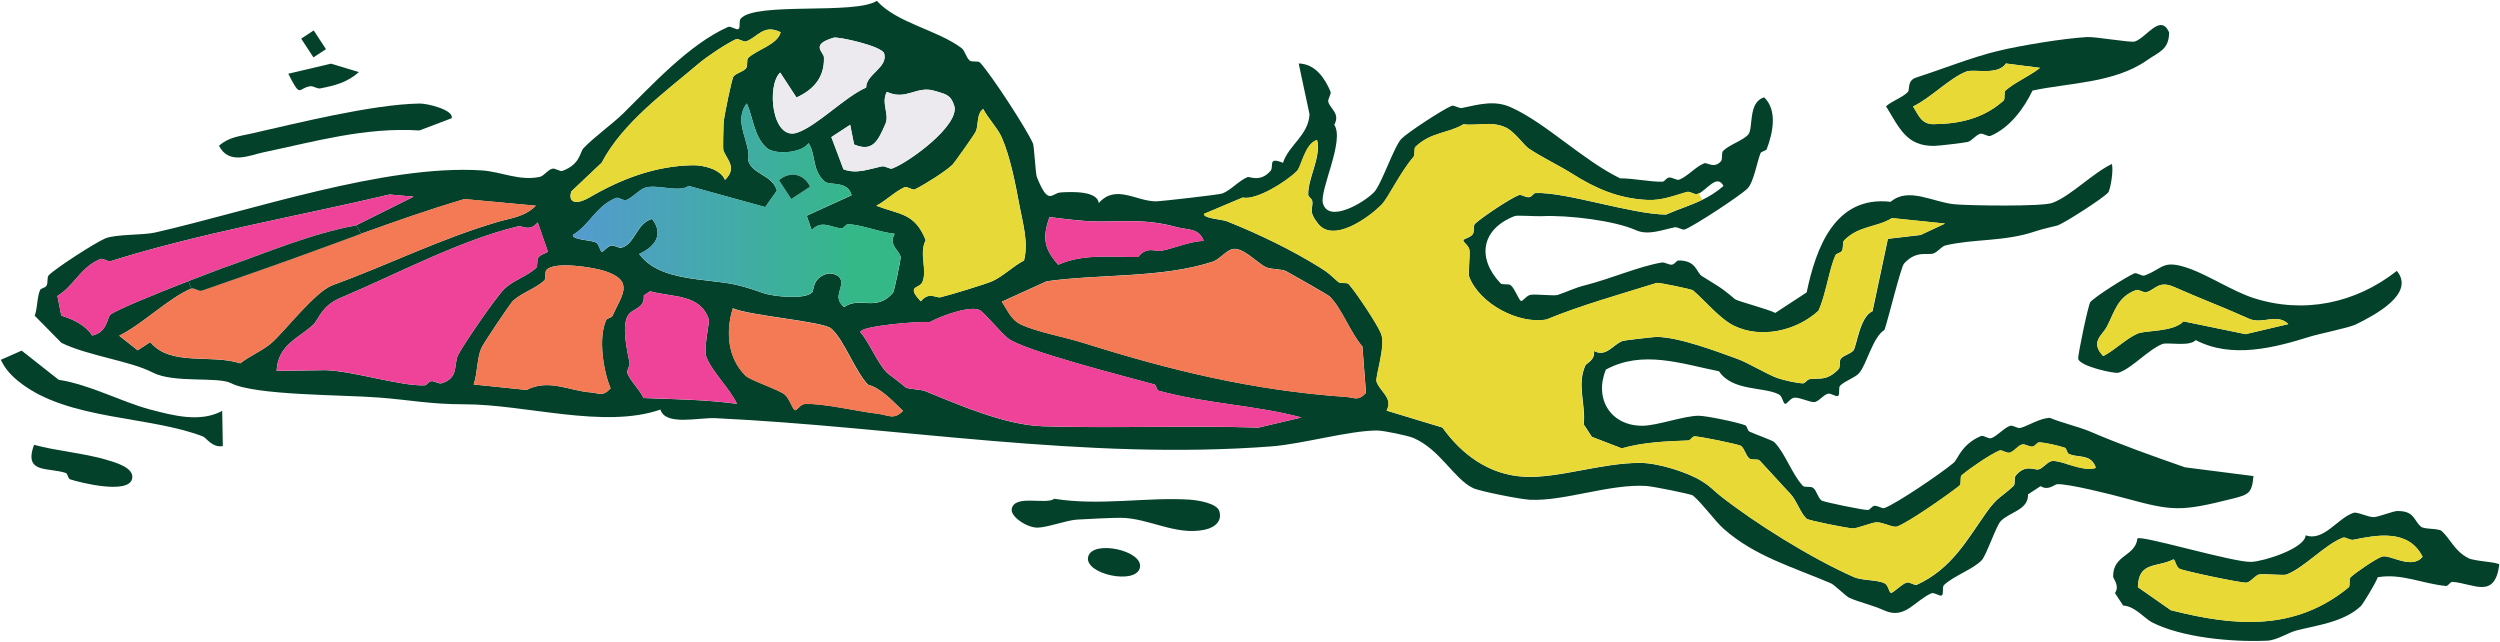<?xml version="1.0" encoding="UTF-8"?><svg id="Layer_2" xmlns="http://www.w3.org/2000/svg" xmlns:xlink="http://www.w3.org/1999/xlink" viewBox="0 0 320.44 82.25"><defs><style>.cls-1{fill:#e7d937;}.cls-2{fill:#eceaee;}.cls-3{fill:#ee4398;}.cls-4{fill:url(#linear-gradient);}.cls-5{fill:#f47955;}.cls-6{fill:#e8d937;}.cls-7{fill:#04412a;}</style><linearGradient id="linear-gradient" x1="73.42" y1="26.3" x2="115.43" y2="26.3" gradientUnits="userSpaceOnUse"><stop offset="0" stop-color="#549bcf"/><stop offset=".87" stop-color="#34b888"/></linearGradient></defs><g id="Layer_1-2"><path class="cls-7" d="M307.22,34.72c2.38,2.91-2.73,5.62-5.27,6.87-.88.43-4.66,1.18-5.87,1.56-4.51,1.41-10.03,2.87-14.64.44-.77.88-3.6.25-4.26.5-1.81.7-3.92,3.13-5.63,3.68-.49.16-4.9-.8-5.17-1.76-.1-.36,1.3-7.01,1.55-7.29.66-.75,4.5-3.16,5.63-3.68.33-.15.96.41,1.33.27,2.42-.89,2.26-2.12,5.73-.89,2.48.88,5.59,2.92,8.2,3.77,6.46,2.09,13.12.69,18.4-3.47ZM287.84,42.83l5.47-1.29c-1.49-1.45-3.32.09-5.05-.69-3.07-1.39-6.46-2.67-9.53-4.04-2.05-.92-2.45.32-3.6.64-.4.11-.97-.4-1.33-.27-2.44.89-2.74,2.8-3.78,4.75-.55,1.03-2.16,1.91-.44,3.71,1.5-.76,2.95-2.26,4.42-2.89,1.01-.43,4.57-.17,5.87-1.56l7.96,1.64Z"/><path class="cls-7" d="M273.63,5.32c1.48-.47,3.29-3.66,4.4-1.17-.02,2.25-1.31,2.49-2.83,3.57-4.19,2.95-10.13,2.9-14.68,3.89-1.05,2.18-2.83,4.73-5.39,5.81-.33.14-.94-.39-1.33-.27-.61.19-1.05.92-1.61,1.05-.43.1-3.71.5-4.26.5-3.58.05-4.48-2.31-6.19-5.08.81-.7,2.15-1.14,2.81-1.84.28-.3-.16-1.45,1.09-1.85,3.38-1.09,6.98-2.55,10.41-3.39,2.96-.72,8.48-1.62,11.46-1.79,1.11-.06,5.56.74,6.11.57ZM261.49,8.7l-4.38-.56c-1.06,1.58-4.09.65-5.07,1.03-2.16.83-4.58,3.41-6.83,4.47.7,1.13,1.07,2.29,2.63,2.27,3.34-.03,6.39-.73,8.95-3,.27-.24,0-1.09.28-1.33,1.27-1.09,3.07-1.83,4.42-2.89Z"/><path class="cls-7" d="M316.37,71.54c.84.41,3.75.49,3.98.82-.58,4.52-3.3,2.42-6.01,2.22-.26-.02-.56.54-.8.53-3.02-.28-5.77-1.66-8.77-1.12-.26.76-1.91,3.45-2.17,3.7-2.18,2.07-5.76,2.47-8.28,3.13-1.04.27-2.48,1.25-3.74,1.3-4.54.2-10.92-.4-14.74-2.35-.94-.48-2.22-2.1-3.7-2.15l-1.05-1.6c.64-.98-.24-1.83-.24-2.12-.02-2.83,2.85-2.55,3.12-4.89.63-.41,12.35,3.11,14.6,3.01,1.63-.07,6.87-1.73,6.96-3.41,2.33.84,4.09-2.22,6.15-2.88.48-.16,1.91.61,2.65.55.6-.05,2.43-.77,2.94-.78,2.23-.02,2.08,1.19,3.04,2.01.42.36,2.25.19,2.65.55,1.07.94,1.68,2.62,3.42,3.47ZM310.52,71.37c-1.8-3.59-5.87-2.8-8.89-2.18-.43.09-.99-.4-1.33-.27-2.3.87-4.93,3.85-7.24,4.73-.33.13-2.8-.12-3.46-.02-.52.08-.98.86-1.61,1.05-.42.13-8.06-1.48-8.63-1.78-.46-.24-.54-1.14-.78-1.2-2.17,1.09-4.47.24-4.56,3.56l4.22,2.95c8.29,2.12,15.94,2.68,22.78-2.91.27-.22,0-1.08.28-1.33.75-.67,3.23-2.37,4.02-2.63.99-.32,3.78,1.73,5.19.03Z"/><path class="cls-6" d="M293.3,41.54l-5.47,1.29-7.96-1.64c-1.3,1.38-4.87,1.13-5.87,1.56-1.47.63-2.92,2.13-4.42,2.89-1.72-1.8-.11-2.68.44-3.71,1.04-1.96,1.34-3.86,3.78-4.75.35-.13.93.39,1.33.27,1.15-.32,1.55-1.56,3.6-.64,3.07,1.37,6.46,2.65,9.53,4.04,1.73.78,3.56-.76,5.05.69Z"/><path class="cls-6" d="M301.63,69.19c3.02-.62,7.09-1.41,8.89,2.18-1.41,1.7-4.19-.36-5.19-.03-.79.26-3.27,1.96-4.02,2.63-.27.24,0,1.1-.28,1.33-6.84,5.6-14.49,5.03-22.78,2.91l-4.22-2.95c.09-3.31,2.4-2.47,4.56-3.56.25.05.32.96.78,1.2.57.3,8.2,1.91,8.63,1.78.63-.2,1.08-.98,1.61-1.05.65-.1,3.13.15,3.46.02,2.31-.89,4.94-3.86,7.24-4.73.34-.13.9.36,1.33.27Z"/><path class="cls-6" d="M257.11,8.14l4.38.56c-1.35,1.06-3.15,1.81-4.42,2.89-.27.23,0,1.08-.28,1.33-2.55,2.26-5.6,2.97-8.95,3-1.56.01-1.93-1.15-2.63-2.27,2.25-1.06,4.67-3.64,6.83-4.47.98-.38,4.01.55,5.07-1.03Z"/><path class="cls-7" d="M270.66,20.96c.31.71-.17,3.41-.44,3.71-.66.75-5.33,3.74-6.43,4.21-.15.07-1.82.4-2.94.78-3.92,1.33-7.75.93-11.46,1.79-.56.13-1,.86-1.61,1.05-.76.23-2.19-.44-3.74,1.3-.39.44-2.03,7.16-2.49,8.48-1.52.94-2.29,4.46-3.26,5.55-.54.6-1.74.95-2.41,1.58-.28.25-.01,1.15-.28,1.33s-.94-.4-1.33-.27c-.6.2-1.03.87-1.61,1.05-.49.15-1.9-.6-2.65-.55-.52.04-.96.84-1.21.79-.25-.05-.33-.96-.78-1.2-1.95-1.02-5.96-.38-7.68-2.97-4.81-.96-9.79-2.77-14.5-.22-1.54,3.71.59,7.24,4.71,7.2,1.92-.02,5.31-1.29,7.2-1.28.96,0,5.09.86,5.97,1.23.22.1.26.67.52.8.64.31,2.95,1.12,3.18,1.35,1.37,1.36,2.28,4.13,3.66,5.6.24.26,1,.01,1.33.27.46.38.57,1.19,1.05,1.6.23.2,5.38,1.25,5.97,1.23.24-.01.48-.47.8-.53.45-.07,1,.4,1.33.27,1.63-.62,7.3-4.48,8.85-5.79.54-.45.99-2.37,3.5-3.43.34-.14.97.41,1.33.27.83-.32,1.63-1.33,2.41-1.58.37-.12.93.38,1.33.27.96-.26,2.42-1.22,3.74-1.3,1.55.65,3.74,1.15,5.17,1.76,4.01,1.72,7.97,3.12,12.18,4.59l8.77,1.12c-.19,2.2-.61,2.38-2.69,2.9-6.72,1.69-7.68,1.59-13.83-.08-1.79-.49-7.16-1.84-8.63-1.78-.34.01-1.14.89-2.13.25l-1.61,1.05c.04,2.02-2.31,2.23-3.5,3.43-.58.58-1.87,4.45-2.45,5.03-1.17,1.19-3.52,1.95-4.82,3.16-.28.25-.01,1.15-.28,1.33s-.98-.42-1.33-.27c-2.15.95-3.41,3.38-6.01,2.22-1.7-.76-3.03-.99-4.5-1.62-.43-.19-1.94-1.69-2.37-1.87-5-2.13-9.79-3.48-13.75-6.98-1.16-1.03-2.6-3.12-3.94-4.27-.23-.2-5.16-1.18-5.97-1.23-4.73-.29-10.48,1.97-14.92,1.77-1.16-.05-6.43-1.08-7.3-1.5-2.48-1.2-4.2-4.94-7.64-6.42-.75-.32-3.83-.95-4.64-.96-3.59,0-9.56,1.73-13.59,2.04-23.99,1.82-47.71-2.5-71.25-3.62-2.17-.1-6.39,1.02-7.04-1.1-7.23,2.51-17.24-.67-25.13-.68-4.4,0-6.73-.53-10.9-.86-4.67-.37-15.9-.26-19-1.84-1.73-.89-7.33.05-10.09-1.39-2.77-1.45-8.36-2.15-11.66-3.79l-3.42-3.47c.37-.98.29-2.47.7-3.31.1-.22.63-.25.8-.53.25-.39.04-1.07.28-1.33.92-.94,5.93-4.17,7.24-4.73,1.33-.57,4.84-.41,6.39-.76,12.21-2.78,29.47-8.76,41.86-7.97,2.54.16,4.8,1.38,7.44.84.55-.11.99-.86,1.61-1.05.39-.12.97.4,1.33.27,2.29-.84,2.22-2.41,2.69-2.9,1.38-1.46,3.64-3.04,5.11-4.48,3.54-3.47,8.41-8.85,13.43-11.07.34-.15,1.06.45,1.33.27s.01-1.01.28-1.33c1.9-2.19,14.63-.46,17.45-2.28,2.6,2.86,7.65,3.68,10.84,6.04.46.34.57,1.18,1.05,1.6.3.26,1.08.01,1.33.27,1.39,1.47,6,8.52,6.8,10.39.14.33.33,3.87.48,4.25,1.5,3.81,1.9,2.09,3.04,2.01,1.65-.12,4.73-.16,4.91,1.36,2.15-2.46,4.76-.23,7.32-.22.6,0,8.12-.85,8.52-1.01,1.07-.41,2.12-1.64,3.22-2.1.27-.11,1.63.72,2.94-.78.51-.59-.43-1.88,1.61-1.05.72-2.27,3.26-3.51,3.4-6.22l-1.39-6.51c2.13.03,3.38,1.93,4.08,3.61.14.33-.4.94-.28,1.33.29.93,1.54,1.48.76,2.92,1.37,2.04-1.93,8.41-1.45,10.08.74,2.55,5.19-.06,6.53-1.42.96-.97,2.58-5.91,3.54-6.88.81-.82,5.37-3.8,6.43-4.21.34-.13.9.36,1.33.27,2.13-.44,4.13-1.04,6.25-.09,4.47,2,9.16,6.73,14,9.11,1.59-.02,4.08.49,5.45.43.24-.01.48-.47.8-.53.45-.07,1,.4,1.33.27,1.07-.4,2.15-1.7,3.22-2.1.37-.14,1.26.73,2.13-.25.26-.3.02-1.05.28-1.33.8-.82,2.5-1.3,3.22-2.1.69-.78-.08-4.16,2.05-4.77,1.75,1.7,1.08,4.63.32,6.64-.09.23-.7.27-.8.53-.42,1.04-.87,3.71-1.65,4.5-.92.93-6.84,4.8-8.04,5.26-.34.13-.9-.36-1.33-.27-1.59.33-3.38,1.06-4.93.37-2.74-1.23-8.68-1.96-12.08-1.8-.72.04-3.16-.14-3.46-.02-4.28,1.65-4.91,5.37-1.83,8.62.25.26,1.03,0,1.33.27.55.48,1.03,1.94,1.31,2,.23.05.65-.68,1.21-.79.63-.12,3.02.16,3.46.02,1.4-.46,2.02-.87,3.74-1.3,2.97-.76,6.8-2.39,9.61-2.86.41-.07.9.33,1.33.27.33-.05.58-.52.8-.53,2.35-.03,2.28,1.54,3.04,2.01,1.92,1.21,2.42,1.39,4.22,2.95.28.24,4.25,1.28,5.17,1.76l4.02-2.63c1.2-5.75,3.65-12.44,10.77-11.61,2.26-1.96,5.43.07,8.24.32,1.8.16,11.19.32,12.51-.19,2.4-.92,5.14-3.82,7.64-5ZM246.22,30.1l3.08-1.44-6.78-.7c-1.95,1.22-4.27.95-6.15,2.88-.24.25-.04.94-.28,1.33-.18.27-.7.31-.8.53-.78,1.58-1.28,5.24-2.21,7.15-2.79,2.57-7.34,3.61-10.8,1.92-1.81-.88-3.69-3.18-5.27-4.54-.18-.16-4.42-1.03-4.64-.96-4.72,1.47-9.7,2.86-14.15,4.69-3.51.64-8.56-1.97-9.91-5.5-.13-.33.15-2.85.04-3.45-.1-.55-.83-.97-.78-1.2s.89-.33,1.21-.79c.25-.37.03-1.09.28-1.33.9-.85,4.56-3.28,5.63-3.68.33-.12.87.34,1.33.27.32-.05.56-.52.8-.53,3.86-.17,12.25,2.71,16.73,2.76,1.55-.69,3.11-1.15,4.64-1.89.92-.45,1.83-1.01,2.72-1.78-.8-1.55-2.03.37-3.13.95-.07.03-.14.06-.21.09-.35.13-.93-.39-1.33-.27-1.64.46-3.21,1.12-5.07,1.03-3.74-.18-6.68-1.48-9.67-3.38-1.6-1.01-3.94-2.13-5.55-3.22-.62-.42-1.77-2.12-2.9-2.67-1.81-.88-3.74-.2-5.45-.43-2.03,1.2-4.13.97-6.15,2.88-.26.25-.02,1.02-.28,1.33-1.67,1.91-3.21,5.21-4.06,6.08-1.8,1.82-6.22,4.89-8.14,2.47-1.36-1.7-.62-1.94-.76-2.92-.05-.32-.52-.56-.52-.8-.08-2.09,1.67-4.78,1.14-7.03-1.57.46-2.01,3.39-2.57,3.97-1.32,1.35-5.24,3.81-6.96,3.41l-4.95,2.09c-.19.58,2.29.7,2.92.95,4.15,1.66,8.3,3.67,11.9,5.91,1.3.81,1.33.97,2.37,1.87.3.26,1.08.01,1.33.27.9.96,3.75,5.25,4.18,6.4.59,1.57-.79,5.53-.6,6.1.41,1.27,2.16,2.1,1.29,3.72l7.16,2.17c2.42,3.4,5.92,6.05,10.44,6.3,4.38.25,9.92-1.79,14.92-1.77,2.29,0,6.08,1.22,7.82,2.3,1.31.81,1.46,1.15,2.37,1.87,4.53,3.58,11.71,8.04,17.17,10.46,1.08.48,3.02.32,3.98.82.46.24.54,1.14.78,1.2.27.06,1.31-1.09,2.01-1.31.38-.13,1,.42,1.33.27,4.42-2.05,6.34-5.63,8.88-9.24,1.46-2.07,1.92-1.93,3.5-3.43.26-.25.02-1.01.28-1.33,1.26-1.5,2.42-.64,2.94-.78.57-.16,1.01-.87,1.61-1.05.39-.12,1.17.1,2.05.37,1.29.38,2.81.86,3.66.46-.51-1.51-1.7-1.36-2.8-1.57-.22-.04-.43-.09-.64-.18-.26-.11-.3-.72-.52-.8-.71-.25-2.68-.71-3.32-.68-.24,0-.49.48-.8.53-.43.06-.93-.35-1.33-.27-.55.11-.99.86-1.61,1.05-.39.12-1-.42-1.33-.27-1.22.52-3.76,2.25-4.82,3.16-.27.23-.01,1.11-.28,1.33-1.47,1.17-6.68,4.82-8.04,5.26-.48.16-1.91-.61-2.65-.55-.59.05-2.45.78-2.94.78-.7,0-5.74-1.03-5.97-1.23-.79-.69-1.28-2.34-2.09-3.2-1.19-1.25-2.55-2.8-3.94-4.27-.25-.26-1.01-.01-1.33-.27-.46-.38-.57-1.19-1.05-1.6-.23-.2-5.28-1.23-5.97-1.23-.25,0-.52.52-.8.53-2.85.09-5.92.25-8.52,1.01l-3.84-1.48-1.05-1.6c.29-2.56-.91-5.1.22-7.56.13-.28,1.28-.69,1.09-1.85,1.63.86,2.46-.89,3.74-1.3.21-.07,4.04-.51,4.26-.5,2.9,0,7.83,1.89,10.48,2.85,1.21.44,3.82,1.99,5.03,2.42.7.25,2.68.71,3.32.68.24-.01.48-.47.8-.53,1.25-.2,2.2.3,3.74-1.3.26-.27.02-1.01.28-1.33.38-.46,1.2-.58,1.61-1.05.41-.48.81-4.35,2.45-5.03l1.97-9.28,4.26-.5ZM174.62,44.4c-1.54-1.76-2.64-4.88-4.18-6.4-.24-.23-4.85-2.85-5.55-3.22-.66-.35-1.94-.21-2.65-.55-1.08-.51-3.03-2.71-4.36-2.28-.8.26-1.6,1.31-2.41,1.58-6.52,2.14-14.52,1.56-21.31,2.52l-5.75,2.62c.77,1.11,1.14,2.3,2.49,2.93,2.01.95,5.59,1.6,7.82,2.3,11.19,3.53,21.79,6.14,33.84,6.97,1.05.07,1.49.6,2.53-.52l-.46-5.97ZM154.29,30.87c-.65-1.68-2.05-1.37-3.44-1.75-4.02-1.1-6.65-.7-10.23-.73-1.82-.02-4.25-.34-6.11-.57-.88,2.59-.75,4,1.13,6.11,3.21-1.45,6.85-.95,10.25-1,1.09-1.42,2.29-.65,2.94-.78,1.85-.39,3.57-1.18,5.47-1.29ZM161.34,54.8l5.47-1.29c-5.92-1.58-12.1-1.73-18.32-3.43-.23-.06-.29-.73-.52-.8-3.54-.98-16.95-4.37-18.82-5.95-1.03-.87-2.39-2.6-3.42-3.47-1.02-.87-5.1.62-6.53,1.42-1.47-.11-8.78.49-8.93,1.27,1.26,1.51,2.11,3.84,3.4,5.2.11.12,1.61,1.21,2.37,1.87.35.3,1.92.24,2.65.55,4.49,1.85,10.25,4.32,14.98,4.47,8.88.28,18.56-.12,27.66.17ZM128.38,17.57c-.54-1.21-1.72-2.36-2.35-3.6-.9.61-.56,2.1-.96,2.91-.23.46-2.77,4.04-2.97,4.23-.96.9-3.57,2.54-4.82,3.16-.32.16-.99-.43-1.33-.27-1.22.54-2.38,1.73-3.62,2.37,3,1.16,4.95.9,6.33,4.42-.91,1.77.29,3.89-.46,5.44-.37.75-2.1.37-.16,2.39,1.05-1.29,1.95-.38,2.53-.52,1.24-.3,5.88-1.71,6.67-2.08,1.36-.63,2.64-1.91,4.02-2.63.59-2.29-.14-4.71-.58-7.04-.52-2.74-1.17-6.24-2.29-8.77ZM122.3,13.55c-.45-1.5-1.25-1.49-2.37-1.87-2.42-.82-3.7,1.28-6.25.09-.77,1.44.37,2.87-.18,4.11-.92,2.09-1.6,3.68-4.02,2.63l-.5-2.52-2.41,1.58,1.55,4.12c1.65.65,3.26-.02,4.93-.37.43-.09.99.4,1.33.27,2.21-.84,8.68-5.56,7.94-8.05ZM113.33,6.86c-.27-.96-5.94-2.2-6.49-2.03-3.04.91-1.25,1.81-1.23,2.51.09,2.52-1.28,4.13-3.52,5.15l-2.09-3.2c-1.78,1.7-1.03,8.78,2.17,7.71,2.58-.87,6.06-4.56,8.85-5.79-.02-1.69,2.83-2.56,2.31-4.37ZM95.9,7.42c1.15-1.08,3.77-1.7,4.16-3.29-2.19-1.08-2.94.63-4.4,1.17-.37.13-1-.42-1.33-.27-1.31.61-3.7,2.2-4.82,3.16-4.26,3.61-9.72,7.57-12.38,12.66l-3.9,3.69c-.49,1.64.9,1.6,2.25.81,4.12-2.41,8.5-4.09,13.35-4.17,1.31-.02,3.56.5,4.1,1.88,1.66-1.63.14-2.66-.22-3.85-.05-.18.02-3.13.04-3.45.04-.79,1.06-5.74,1.27-5.96.41-.47,1.23-.59,1.61-1.05.26-.33.02-1.08.28-1.33ZM115.43,32.89c-.29-.93-1.54-1.48-.76-2.92-1.93-.19-4.11-1.13-5.97-1.23-.25-.01-.54.53-.8.53-1.35-.04-2.57-1.16-3.86.24l-.64-1.86,5.75-2.62c-.45-1.91-2.84-1.21-3.44-1.75-1.68-1.49-1.08-3.4-2.07-4.92-.91,1.32-4.34,1.49-5.33.63-1.71-1.49-1.73-3.87-2.59-5.72-1.84,2.41.61,5.1.18,7.3.52,1.81,3.13,1.83,3.68,3.87l-1.49,2.11-9.81-2.71c-1.27.9-4.09-.26-5.59.23-.79.26-1.58,1.26-2.41,1.58-.36.14-.98-.42-1.33-.27-2.62,1.1-3.26,3.34-5.51,4.74-.19.62,2.35.65,2.92.95.46.24.54,1.14.78,1.2.23.05.65-.68,1.21-.79.43-.08.96.38,1.33.27,1.73-.49,1.88-3.12,3.9-3.69,1.56,2.01.35,3.59-1.65,4.5,1.6,2.21,4.57,2.86,7.28,3.23,3.92.53,4.52.32,8.63,1.78,1.33.47,5.4.85,6.25-.09.3-.34,0-1.79,1.89-2.38.46-.14,1.81.04,1.85,1.07.05,1.12-1.01,2.02.36,3.19,2.11-1.43,4.06.68,6.27-1.82.16-.18,1.05-4.41.98-4.64ZM115.74,52.66c-1.34-1.26-2.81-2.91-4.48-3.35-1.71-1.82-3.05-5.74-4.71-7.2-1.04-.92-10.49-1.64-12.61-2.6-.93,2.97-.68,6.36,1.63,8.64.61.6,4.17,1.74,5.03,2.42.55.43,1.02,1.94,1.31,2,.25.05.69-.75,1.21-.79,2.16-.16,6.99.98,9.43,1.25,1.26.14,2.03.85,3.2-.38ZM90.86,40.97c-1.06-3.3-4.64-2.84-7.54-3.63l-.8.53c.12,1.63-1.25,1.63-1.89,2.38-1.05,1.21-.25,4.69.06,6.24.09.43-.41.99-.28,1.33.39,1.04,1.57,2.1,2.09,3.2,4.17.17,7.81.19,11.96.74-.94-1.99-3.19-4.09-3.92-6-.39-1,.42-4.47.32-4.78ZM78.5,40.49c1.15-2.59,2.9-4.42-.87-5.71-1.56-.54-6.61-1.31-7.58-.18-.27.3-.02,1.06-.28,1.33-.98,1-2.95,1.62-4.02,2.63-.28.26-3.76,5.39-4.06,6.08-.55,1.27-.49,3.25-.98,4.64l6.78.7c2.84-1.47,5.53.13,8.24.32,1.04.07,1.49.6,2.53-.52-.97-2.35-1.59-6.51-.56-8.76.11-.25.69-.28.8-.53ZM68.69,26.37l-9.17-.85c-4.54,1.36-8.9,2.88-13.22,4.44l-.65-1.08,7.36-3.67-3.06-.28c-12.08,2.85-24.25,4.93-35.75,8.54-.39.12-1-.42-1.33-.27-2.62,1.1-3.26,3.34-5.51,4.74l.5,2.52c1.53.45,3.17,1.27,3.96,2.55,1.91-.42,1.92-2.23,2.29-2.64.46-.52,5.91-2.74,10.05-4.35l.37.96c-3,1.28-6.19,4.53-9.25,6.05l2.37,1.87,1.61-1.05c2.58,3.14,7.79,1.51,11.54,2.72,1.21-.97,2.9-1.64,4.02-2.63,1.77-1.58,5.58-6.57,7.8-7.38,7.3-2.67,13.65-5.89,21.11-8.1,1.79-.53,3.49-.64,4.95-2.09ZM70.21,32.22l-1.29-3.72c-1.05,1.29-1.95.37-2.53.52-7.46,1.79-15.48,6.1-22.72,9.15-2.51,1.06-2.78,2.74-3.5,3.43-1.83,1.74-4.55,2.55-4.72,5.94l6.25-.09c3.5.08,9.66,2.07,12.75,1.94.24,0,.48-.48.8-.53.44-.07.97.38,1.33.27,2.32-.68,1.52-2.5,2.17-3.7.88-1.63,4.93-7.5,5.95-8.46,1.07-1.01,2.94-1.62,4.02-2.63.25-.24.03-.95.28-1.33.32-.46,1.15-.55,1.21-.79Z"/><path class="cls-6" d="M249.29,28.66l-3.08,1.44-4.26.5-1.97,9.28c-1.65.68-2.04,4.55-2.45,5.03-.41.47-1.23.59-1.61,1.05-.26.32-.02,1.05-.28,1.33-1.54,1.61-2.49,1.11-3.74,1.3-.32.05-.57.51-.8.53-.64.03-2.61-.43-3.32-.68-1.2-.43-3.82-1.98-5.03-2.42-2.65-.96-7.58-2.84-10.48-2.85-.22,0-4.05.44-4.26.5-1.28.41-2.11,2.17-3.74,1.3.19,1.16-.96,1.57-1.09,1.85-1.13,2.46.07,5.01-.22,7.56l1.05,1.6,3.84,1.48c2.61-.76,5.68-.92,8.52-1.01.29-.01.55-.53.8-.53.7,0,5.74,1.03,5.97,1.23.47.4.58,1.22,1.05,1.6.32.26,1.08.01,1.33.27,1.39,1.47,2.75,3.02,3.94,4.27.81.86,1.3,2.5,2.09,3.2.23.2,5.27,1.23,5.97,1.23.48,0,2.34-.73,2.94-.78.74-.06,2.17.7,2.65.55,1.36-.44,6.57-4.09,8.04-5.26.27-.22,0-1.09.28-1.33,1.07-.9,3.61-2.63,4.82-3.16.33-.14.94.39,1.33.27.62-.19,1.06-.94,1.61-1.05.39-.08.9.34,1.33.27.32-.05.56-.52.8-.53.64-.03,2.61.43,3.32.68.22.08.26.69.52.8.2.08.42.14.64.18l-.85,1.11c-.89-.27-1.67-.49-2.05-.37-.6.18-1.03.89-1.61,1.05-.51.14-1.68-.72-2.94.78-.26.32-.02,1.07-.28,1.33-1.58,1.5-2.04,1.36-3.5,3.43-2.55,3.6-4.46,7.19-8.88,9.24-.32.15-.94-.4-1.33-.27-.7.23-1.74,1.37-2.01,1.31-.25-.05-.33-.96-.78-1.2-.96-.5-2.9-.35-3.98-.82-5.46-2.41-12.64-6.88-17.17-10.46-.91-.72-1.06-1.06-2.37-1.87-1.74-1.09-5.53-2.3-7.82-2.3-5-.02-10.54,2.01-14.92,1.77-4.52-.25-8.01-2.9-10.44-6.3l-7.16-2.17c.88-1.63-.88-2.45-1.29-3.72-.19-.57,1.19-4.53.6-6.1-.43-1.15-3.28-5.43-4.18-6.4-.25-.26-1.02-.01-1.33-.27-1.04-.9-1.08-1.07-2.37-1.87-3.61-2.24-7.75-4.25-11.9-5.91-.62-.25-3.1-.37-2.92-.95l4.95-2.09c1.72.4,5.63-2.06,6.96-3.41.57-.58,1.01-3.51,2.57-3.97.53,2.24-1.23,4.94-1.14,7.03,0,.24.47.48.52.8.15.99-.59,1.22.76,2.92,1.92,2.42,6.34-.66,8.14-2.47.85-.87,2.39-4.17,4.06-6.08.27-.3.02-1.08.28-1.33,2.02-1.91,4.12-1.68,6.15-2.88,1.71.23,3.64-.45,5.45.43,1.13.55,2.28,2.25,2.9,2.67,1.61,1.09,3.95,2.21,5.55,3.22,2.99,1.89,5.93,3.2,9.67,3.38,1.86.09,3.42-.57,5.07-1.03.4-.11.97.4,1.33.27.06-.02.14-.05.21-.09l.42.83c-1.53.74-3.09,1.2-4.64,1.89-4.48-.04-12.87-2.93-16.73-2.76-.24,0-.48.47-.8.53-.45.07-1-.4-1.33-.27-1.07.4-4.73,2.84-5.63,3.68-.25.23-.03.96-.28,1.33-.32.46-1.16.56-1.21.79s.68.65.78,1.2c.11.6-.17,3.12-.04,3.45,1.35,3.53,6.4,6.14,9.91,5.5,4.45-1.83,9.43-3.22,14.15-4.69.23-.07,4.46.8,4.64.96,1.58,1.36,3.46,3.66,5.27,4.54,3.46,1.68,8,.65,10.8-1.92.93-1.91,1.43-5.58,2.21-7.15.1-.22.63-.25.8-.53.25-.39.04-1.07.28-1.33,1.89-1.94,4.2-1.66,6.15-2.88l6.78.7Z"/><path class="cls-6" d="M265.82,58.4c1.1.21,2.29.06,2.8,1.57-.85.4-2.37-.08-3.66-.46l.85-1.11Z"/><path class="cls-5" d="M170.44,38c1.54,1.52,2.64,4.64,4.18,6.4l.46,5.97c-1.04,1.11-1.49.59-2.53.52-12.05-.83-22.64-3.45-33.84-6.97-2.23-.7-5.81-1.36-7.82-2.3-1.35-.64-1.72-1.83-2.49-2.93l5.75-2.62c6.79-.97,14.79-.38,21.31-2.52.81-.27,1.61-1.32,2.41-1.58,1.33-.43,3.28,1.77,4.36,2.28.72.34,1.99.2,2.65.55.7.37,5.31,2.99,5.55,3.22Z"/><path class="cls-3" d="M150.86,29.12c1.38.38,2.79.07,3.44,1.75-1.9.12-3.61.91-5.47,1.29-.65.13-1.84-.64-2.94.78-3.4.05-7.04-.46-10.25,1-1.88-2.11-2.01-3.52-1.13-6.11,1.86.23,4.29.55,6.11.57,3.58.03,6.22-.37,10.23.73Z"/><path class="cls-3" d="M166.8,53.51l-5.47,1.29c-9.1-.29-18.79.12-27.66-.17-4.73-.15-10.49-2.62-14.98-4.47-.73-.3-2.3-.25-2.65-.55-.77-.66-2.26-1.76-2.37-1.87-1.28-1.36-2.14-3.69-3.4-5.2.15-.78,7.46-1.38,8.93-1.27,1.43-.8,5.51-2.29,6.53-1.42,1.03.87,2.39,2.6,3.42,3.47,1.87,1.58,15.28,4.97,18.82,5.95.23.07.29.74.52.8,6.22,1.7,12.4,1.85,18.32,3.43Z"/><path class="cls-1" d="M126.02,13.98c.63,1.23,1.82,2.38,2.35,3.6,1.12,2.54,1.78,6.03,2.29,8.77.44,2.33,1.18,4.75.58,7.04-1.38.72-2.66,2-4.02,2.63-.8.37-5.43,1.78-6.67,2.08-.59.14-1.49-.77-2.53.52-1.94-2.02-.21-1.63.16-2.39.75-1.55-.45-3.67.46-5.44-1.39-3.52-3.34-3.26-6.33-4.42,1.24-.64,2.4-1.83,3.62-2.37.34-.15,1.01.43,1.33.27,1.26-.62,3.86-2.25,4.82-3.16.2-.19,2.75-3.77,2.97-4.23.4-.81.07-2.3.96-2.91Z"/><path class="cls-2" d="M119.93,11.68c1.12.38,1.93.37,2.37,1.87.74,2.48-5.73,7.21-7.94,8.05-.34.13-.9-.36-1.33-.27-1.67.34-3.27,1.02-4.93.37l-1.55-4.12,2.41-1.58.5,2.52c2.42,1.05,3.1-.54,4.02-2.63.55-1.24-.59-2.67.18-4.11,2.55,1.19,3.83-.91,6.25-.09Z"/><path class="cls-7" d="M152.45,64.04c.99.06,3.52.44,3.84,1.48.37,1.22-.48,2.08-1.89,2.38-3.73.78-7.18-1.51-10.76-1.53-1.21,0-4.1.14-5.59.23-1.33.08-3.81,1.02-5.07,1.03-1.35.02-3.51-1.43-3.3-2.41.4-1.89,4.35-.48,5.47-1.29,5.8.94,11.92-.24,17.29.11Z"/><path class="cls-2" d="M106.84,4.83c.55-.17,6.22,1.07,6.49,2.03.51,1.8-2.33,2.67-2.31,4.37-2.78,1.23-6.27,4.92-8.85,5.79-3.2,1.07-3.96-6.01-2.17-7.71l2.09,3.2c2.24-1.03,3.61-2.63,3.52-5.15-.03-.71-1.81-1.61,1.23-2.51Z"/><path class="cls-7" d="M139.47,71.39c.5-2.26,7.12-.84,6.64,1.37-.5,2.26-7.13.83-6.64-1.37Z"/><path class="cls-1" d="M100.06,4.13c-.39,1.59-3.01,2.21-4.16,3.29-.26.24-.02,1-.28,1.33-.38.46-1.2.58-1.61,1.05-.2.23-1.22,5.18-1.27,5.96-.02.32-.09,3.27-.04,3.45.37,1.19,1.88,2.22.22,3.85-.55-1.38-2.79-1.9-4.1-1.88-4.85.08-9.23,1.75-13.35,4.17-1.35.79-2.74.83-2.25-.81l3.9-3.69c2.66-5.1,8.12-9.06,12.38-12.66,1.12-.95,3.51-2.54,4.82-3.16.33-.15.96.41,1.33.27,1.47-.54,2.21-2.25,4.4-1.17Z"/><path class="cls-4" d="M114.67,29.96c-.78,1.44.47,1.99.76,2.92.07.22-.83,4.46-.98,4.64-2.21,2.5-4.16.39-6.27,1.82-1.37-1.16-.32-2.06-.36-3.19-.04-1.03-1.39-1.22-1.85-1.07-1.9.58-1.58,2.04-1.89,2.38-.85.95-4.92.57-6.25.09-4.1-1.45-4.71-1.24-8.63-1.78-2.71-.37-5.68-1.02-7.28-3.23,2-.91,3.2-2.49,1.65-4.5-2.02.57-2.17,3.2-3.9,3.69-.37.1-.9-.35-1.33-.27-.55.1-.97.84-1.21.79-.25-.05-.32-.96-.78-1.2-.56-.29-3.11-.32-2.92-.95,2.25-1.4,2.89-3.64,5.51-4.74.34-.14.97.41,1.33.27.83-.32,1.62-1.32,2.41-1.58,1.5-.49,4.32.66,5.59-.23l9.81,2.71,1.49-2.11c-.55-2.05-3.16-2.06-3.68-3.87.43-2.2-2.02-4.89-.18-7.3.86,1.86.89,4.23,2.59,5.72.98.86,4.42.69,5.33-.63.99,1.53.39,3.43,2.07,4.92.6.54,2.98-.16,3.44,1.75l-5.75,2.62.64,1.86c1.29-1.4,2.51-.28,3.86-.24.27,0,.55-.54.8-.53,1.87.1,4.04,1.04,5.97,1.23ZM103.83,23.93c-.77-1.67-2.6-2.05-3.98-.82l1.57,2.4,2.41-1.58Z"/><path class="cls-7" d="M99.85,23.11c1.38-1.23,3.21-.85,3.98.82l-2.41,1.58-1.57-2.4Z"/><path class="cls-5" d="M111.25,49.32c1.68.44,3.14,2.08,4.48,3.35-1.16,1.23-1.94.52-3.2.38-2.44-.27-7.27-1.41-9.43-1.25-.52.04-.96.84-1.21.79-.29-.06-.76-1.56-1.31-2-.86-.68-4.41-1.82-5.03-2.42-2.31-2.28-2.56-5.67-1.63-8.64,2.12.96,11.56,1.68,12.61,2.6,1.65,1.45,2.99,5.38,4.71,7.2Z"/><path class="cls-3" d="M83.32,37.34c2.9.79,6.48.33,7.54,3.63.1.31-.71,3.77-.32,4.78.73,1.91,2.98,4.01,3.92,6-4.15-.55-7.79-.57-11.96-.74-.52-1.1-1.7-2.16-2.09-3.2-.13-.33.37-.9.28-1.33-.31-1.55-1.12-5.02-.06-6.24.64-.74,2.01-.74,1.89-2.38l.8-.53Z"/><path class="cls-5" d="M77.63,34.78c3.76,1.29,2.02,3.12.87,5.71-.11.24-.69.28-.8.53-1.02,2.26-.4,6.41.56,8.76-1.04,1.11-1.49.59-2.53.52-2.71-.19-5.41-1.79-8.24-.32l-6.78-.7c.49-1.39.43-3.37.98-4.64.3-.69,3.78-5.82,4.06-6.08,1.07-1.01,3.04-1.63,4.02-2.63.26-.27.02-1.02.28-1.33.97-1.13,6.02-.36,7.58.18Z"/><path class="cls-5" d="M59.52,25.51l9.17.85c-1.45,1.45-3.15,1.56-4.95,2.09-7.46,2.21-13.81,5.43-21.11,8.1-2.21.81-6.03,5.81-7.8,7.38-1.12.99-2.81,1.66-4.02,2.63-3.75-1.22-8.96.42-11.54-2.72l-1.61,1.05-2.37-1.87c3.06-1.52,6.25-4.77,9.25-6.05.34-.15.95.4,1.33.27,2.5-.88,5.08-1.78,7.48-2.61,4.37-1.51,8.64-3.12,12.96-4.69,4.32-1.56,8.67-3.09,13.22-4.44Z"/><path class="cls-3" d="M68.93,28.49l1.29,3.72c-.05.23-.89.33-1.21.79-.26.37-.03,1.09-.28,1.33-1.08,1.01-2.95,1.62-4.02,2.63-1.02.96-5.07,6.82-5.95,8.46-.65,1.2.15,3.02-2.17,3.7-.36.1-.88-.34-1.33-.27-.32.04-.56.52-.8.53-3.08.14-9.25-1.86-12.75-1.94l-6.25.09c.18-3.4,2.89-4.2,4.72-5.94.72-.69.98-2.37,3.5-3.43,7.23-3.05,15.25-7.36,22.72-9.15.58-.14,1.49.77,2.53-.52Z"/><path class="cls-7" d="M53.8,13.27c.95-.02,4.39.81,4.1,1.88l-4.14,1.57c-7-.44-13.5,1.45-19.98,2.8-1.77.37-4.42,1.67-5.71-.83,1.2-1.11,2.65-1.23,4.14-1.57,5.71-1.29,15.48-3.75,21.59-3.85Z"/><path class="cls-7" d="M42.42,8.16l3.58,1.08c-1.52,1.34-3.05,1.72-4.95,2.09-.4.08-.9-.35-1.33-.27-1.54.25-1.14,1.61-2.77-1.61l5.47-1.29Z"/><rect class="cls-7" x="39.23" y="4.19" width="1.92" height="2.87" transform="translate(3.48 22.92) rotate(-33.19)"/><path class="cls-3" d="M53,25.21l-7.36,3.67c-5.84,1.08-11.41,3.48-17.09,5.47-.66.23-2.37.87-4.39,1.67-4.14,1.61-9.58,3.83-10.05,4.35-.37.41-.38,2.22-2.29,2.64-.79-1.27-2.43-2.1-3.96-2.55l-.5-2.52c2.25-1.4,2.89-3.64,5.51-4.74.33-.14.94.39,1.33.27,11.49-3.61,23.67-5.69,35.75-8.54l3.06.28Z"/><path class="cls-7" d="M45.65,28.88l.65,1.08c-4.31,1.57-8.59,3.17-12.96,4.69-2.4.83-4.98,1.73-7.48,2.61-.37.13-.99-.42-1.33-.27l-.37-.96c2.02-.79,3.73-1.43,4.39-1.67,5.68-1.99,11.25-4.39,17.09-5.47Z"/><path class="cls-7" d="M28.48,52.66l.08,4.51c-1.29.28-2.17-1.08-2.51-1.21-6.85-2.67-17.29-2.09-23.46-6.91-1.14-.89-1.86-1.66-2.49-2.93l2.67-1.18,4.75,3.74c4.01.62,8,2.81,11.66,3.79,2.98.79,6.5,1.73,9.31.19Z"/><path class="cls-7" d="M13.64,58.94c1.15.33,3.59,1,3.3,2.41-.44,2.07-6.64.52-7.98.08-.23-.08-.28-.71-.52-.8-2.22-.77-5.45.15-4.08-3.61,3,.8,6.32,1.05,9.29,1.91Z"/></g></svg>